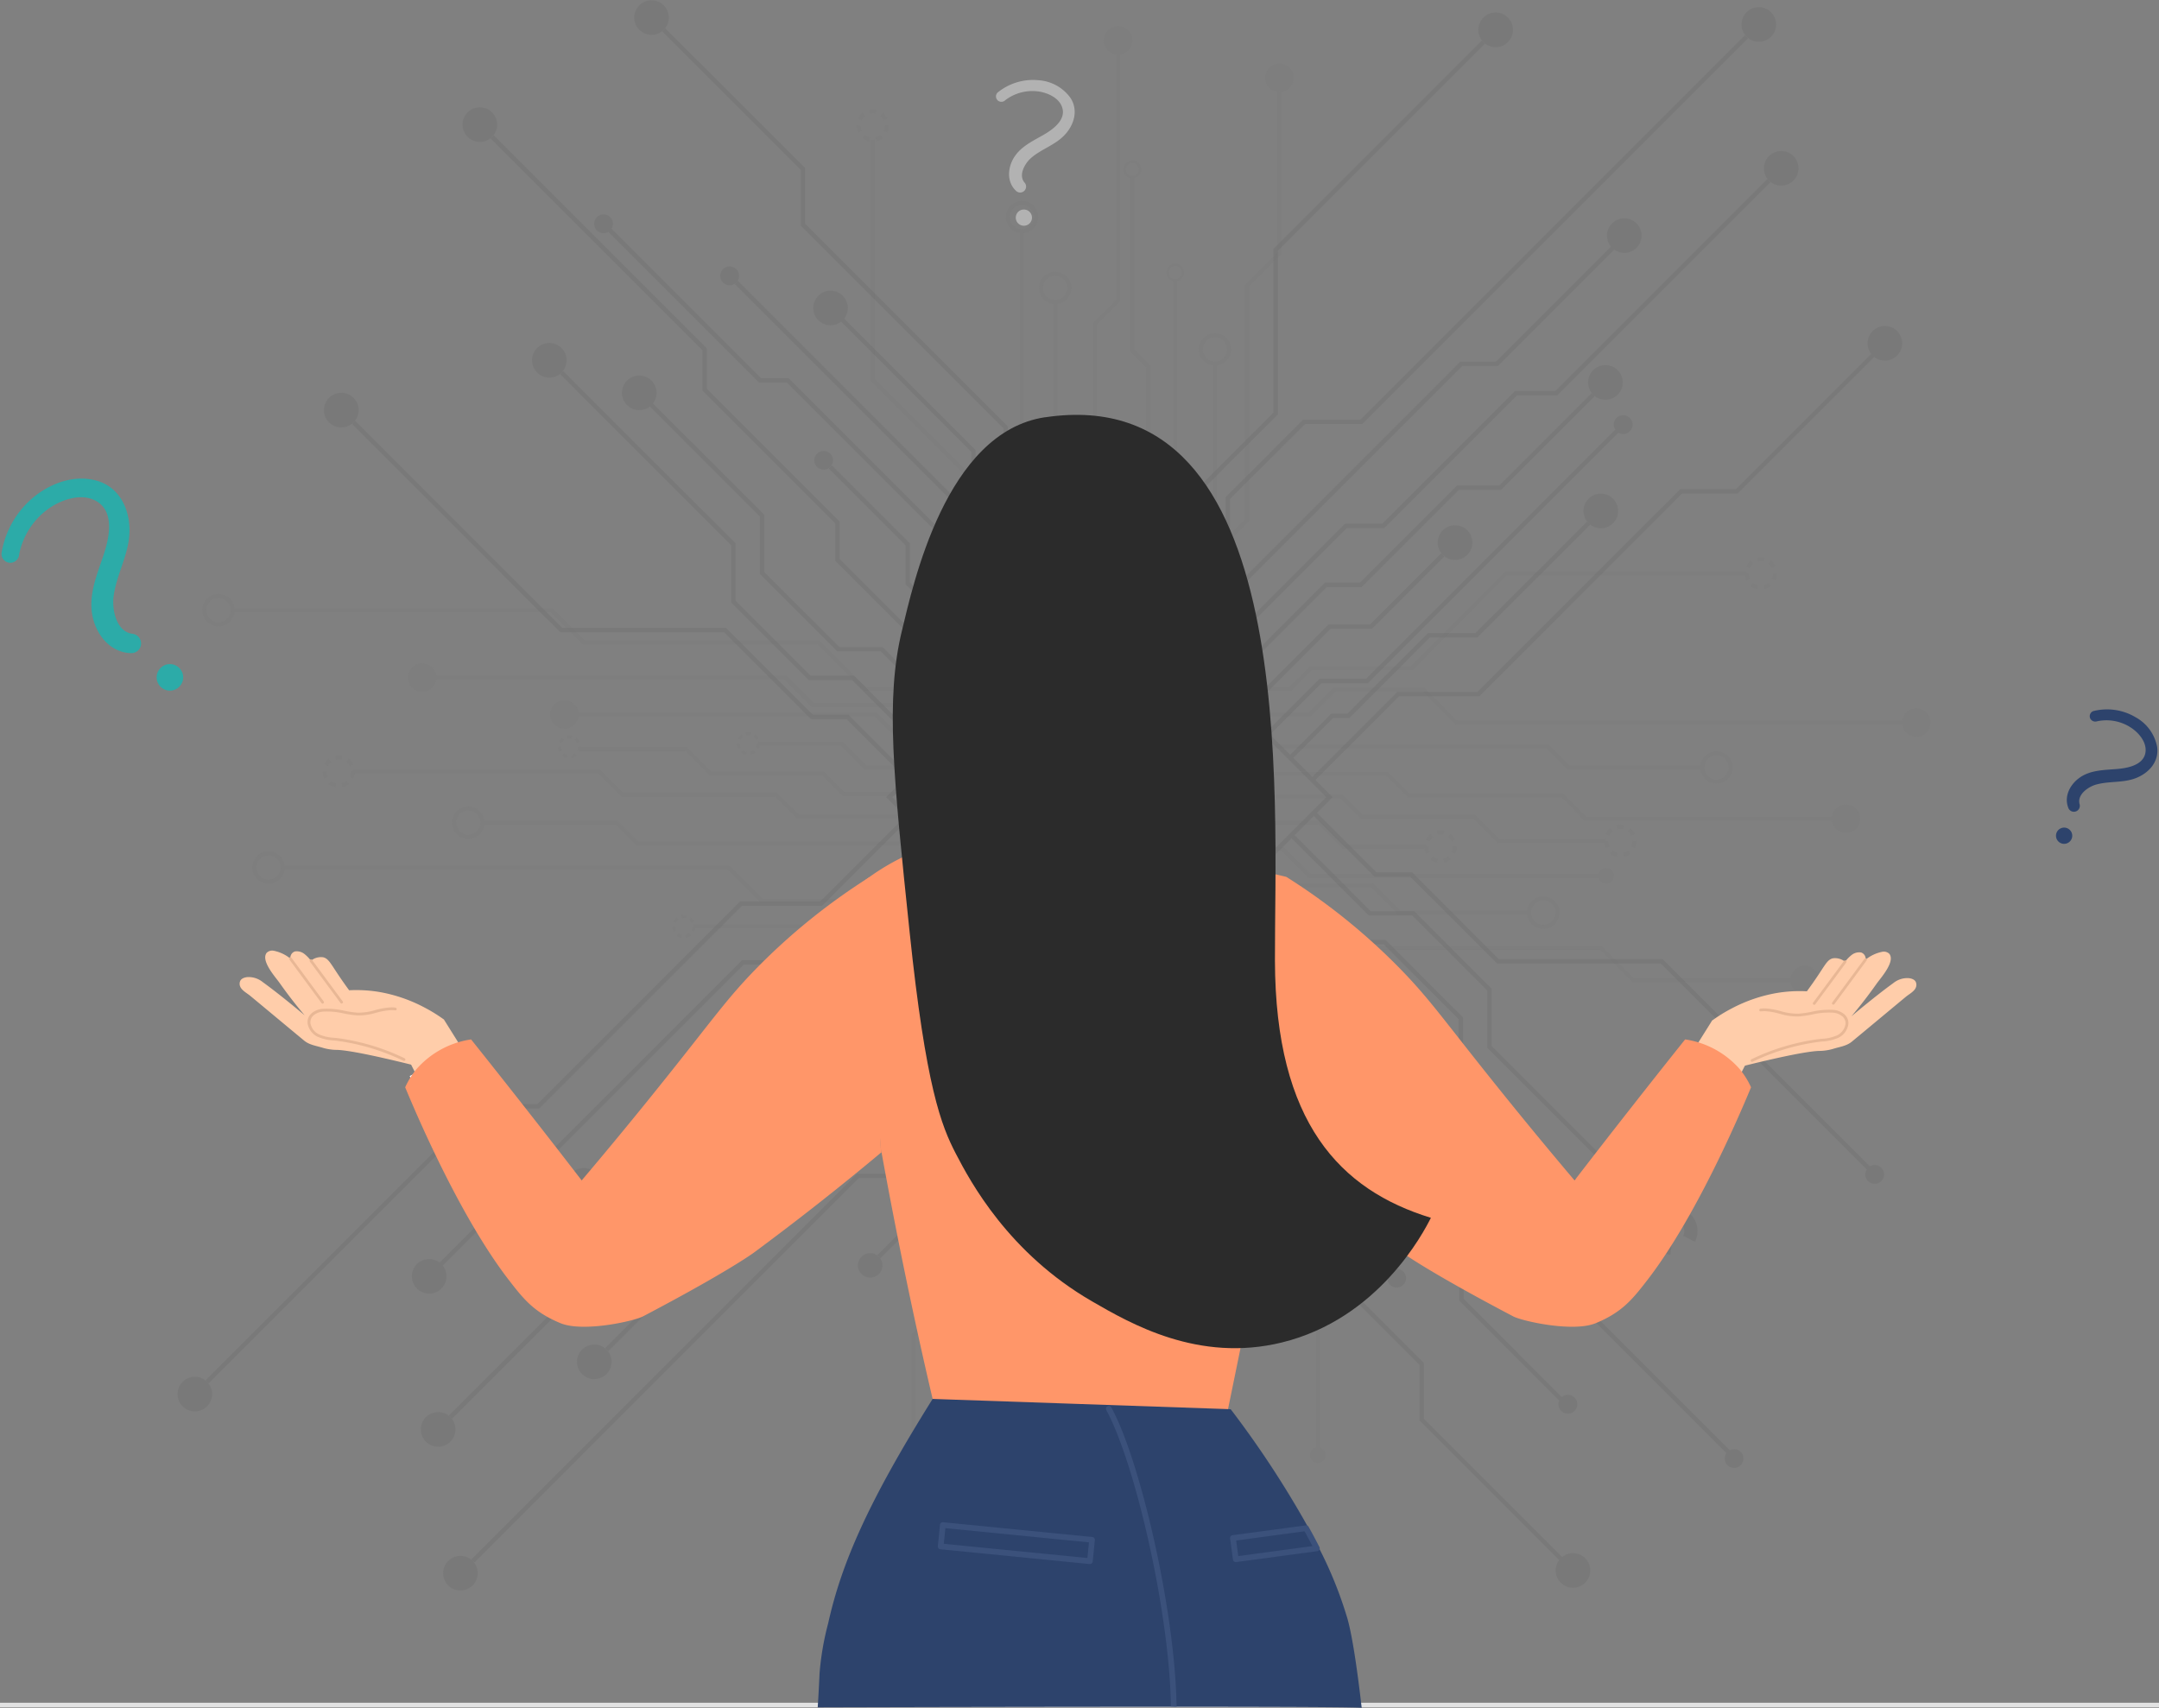 <svg xmlns="http://www.w3.org/2000/svg" width="491.601" height="388.908" viewBox="0 0 491.601 388.908"><rect x="0" y="0" width="491.601" height="388.908" fill="#808080" stroke="none"/><g id="why-should-you-choose-fiber-internet" transform="translate(-69.711 -87.945)"><path id="Line_89" fill="none" stroke="#e2e2e2" stroke-width="1" d="M0 0h491.601" data-name="Line 89" transform="translate(69.711 476.201)"/><g id="Group_3557" data-name="Group 3557" transform="translate(108.652 87.945)"><g id="Group_3555" data-name="Group 3555" opacity=".26"><path id="Rectangle_754" fill="none" stroke="#666" stroke-miterlimit="10" stroke-width="1" d="M0 0h70.881v70.881H0z" data-name="Rectangle 754" transform="rotate(-45 300.882 -106.631)"/><path id="Path_6424" fill="none" stroke="#666" stroke-miterlimit="10" stroke-width="1" d="m264.755 250.929-13.869-13.869h-8.113L223 217.283h-37.286l-47.3-47.293" data-name="Path 6424" transform="translate(-96.845 -73.804)"/><path id="Path_6425" fill="none" stroke="#666" stroke-miterlimit="10" stroke-width="1" d="m262.868 247.533-17.679-17.679h-9.883l-17.375-17.374v-13.06l-39.121-39.11" data-name="Path 6425" transform="translate(-89.882 -75.472)"/><path id="Path_6426" fill="none" stroke="#666" stroke-miterlimit="10" stroke-width="1" d="m266.425 239.95-17.679-17.679h-9.883L221.488 204.9v-13.06l-25.428-25.42" data-name="Path 6426" transform="translate(-86.909 -74.419)"/><path id="Path_6427" fill="none" stroke="#666" stroke-miterlimit="10" stroke-width="1" d="m276.858 243.759-32.9-32.9v-8.5l-30.235-30.235v-9.191L165.32 114.53" data-name="Path 6427" transform="translate(-92.207 -83.363)"/><path id="Path_6428" fill="none" stroke="#666" stroke-miterlimit="10" stroke-width="1" d="m325.04 245.97 13.869 13.869h8.113l19.789 19.778h37.269l47.3 47.3" data-name="Path 6428" transform="translate(-64.679 -60.708)"/><path id="Path_6429" fill="none" stroke="#666" stroke-miterlimit="10" stroke-width="1" d="m320.71 250.3 17.679 17.667h9.895l17.363 17.374V298.4l39.121 39.121" data-name="Path 6429" transform="translate(-65.425 -59.962)"/><path id="Path_6430" fill="none" stroke="#666" stroke-miterlimit="10" stroke-width="1" d="m315.14 255.87 17.679 17.667h9.895l17.363 17.374v13.06L385.5 329.4" data-name="Path 6430" transform="translate(-66.385 -59.002)"/><path id="Path_6431" fill="none" stroke="#666" stroke-miterlimit="10" stroke-width="1" d="m310.76 260.25 32.9 32.885v8.5l30.235 30.247v9.18l48.405 48.405" data-name="Path 6431" transform="translate(-67.14 -58.247)"/><path id="Path_6432" fill="none" stroke="#666" stroke-miterlimit="10" stroke-width="1" d="m270.86 227.375-22.24-22.24v-8.875L231 178.64" data-name="Path 6432" transform="translate(-80.887 -72.313)"/><path id="Path_6433" fill="none" stroke="#666" stroke-miterlimit="10" stroke-width="1" d="m282.711 230.9-18.945-18.95v-10.023L228.7 166.873h-6.307L188.02 132.5" data-name="Path 6433" transform="translate(-88.295 -80.265)"/><path id="Path_6434" fill="none" stroke="#666" stroke-miterlimit="10" stroke-width="1" d="m296.212 222.23-19.7-19.707v-18.254l-46.152-46.155v-12.685l-31.7-31.689" data-name="Path 6434" transform="translate(-86.461 -86.946)"/><path id="Path_6435" fill="none" stroke="#666" stroke-miterlimit="10" stroke-width="1" d="m283.537 224.183-12.427-12.427V201.17l-58.36-58.36" data-name="Path 6435" transform="translate(-84.032 -78.488)"/><path id="Path_6436" fill="none" stroke="#666" stroke-miterlimit="10" stroke-width="1" d="m285.111 217.47-6.2-6.2v-3.963L263.2 191.6v-11.68l-29.86-29.86" data-name="Path 6436" transform="translate(-80.484 -77.239)"/><path id="Path_6437" fill="none" stroke="#666" stroke-miterlimit="10" stroke-width="1" d="m288.8 222.465 13.869-13.881v-8.113l19.789-19.778v-37.28l47.293-47.293" data-name="Path 6437" transform="translate(-70.925 -86.536)"/><path id="Path_6438" fill="none" stroke="#666" stroke-miterlimit="10" stroke-width="1" d="m293.13 227.708 17.679-17.667v-9.895l17.363-17.374h13.06l87.692-87.692" data-name="Path 6438" transform="translate(-70.179 -86.715)"/><path id="Path_6439" fill="none" stroke="#666" stroke-miterlimit="10" stroke-width="1" d="m303.08 234.558 32.885-32.885h8.5l30.247-30.247h9.188l48.407-48.407" data-name="Path 6439" transform="translate(-68.464 -81.899)"/><path id="Path_6440" fill="none" stroke="#666" stroke-miterlimit="10" stroke-width="1" d="m324.49 253.923 19.71-19.707h18.265l46.144-46.156h12.685l31.7-31.7" data-name="Path 6440" transform="translate(-64.774 -76.153)"/><path id="Path_6441" fill="none" stroke="#666" stroke-miterlimit="10" stroke-width="1" d="m315.61 241.237 12.427-12.427h10.586l58.36-58.36" data-name="Path 6441" transform="translate(-66.304 -73.725)"/><path id="Path_6442" fill="none" stroke="#666" stroke-miterlimit="10" stroke-width="1" d="M298.67 226.835 363 162.508h8.113l26.378-26.378" data-name="Path 6442" transform="translate(-69.224 -79.64)"/><path id="Path_6443" fill="none" stroke="#666" stroke-miterlimit="10" stroke-width="1" d="m306.98 231.67 23.752-23.752h7.968l22.134-22.134h9.6l21.178-21.184" data-name="Path 6443" transform="translate(-67.791 -74.733)"/><path id="Path_6444" fill="none" stroke="#666" stroke-miterlimit="10" stroke-width="1" d="m311.27 231.641 19.59-19.59h9.44l16.331-16.331" data-name="Path 6444" transform="translate(-67.052 -69.369)"/><path id="Path_6445" fill="none" stroke="#666" stroke-miterlimit="10" stroke-width="1" d="m320.13 243.24 9.777-9.777h3.693l18.359-18.363h10.8l25.541-25.53" data-name="Path 6445" transform="translate(-65.525 -70.429)"/><path id="Path_6446" fill="none" stroke="#666" stroke-miterlimit="10" stroke-width="1" d="M297.364 278.03 279.7 295.7v9.895l-17.374 17.374h-13.06l-87.696 87.689" data-name="Path 6446" transform="translate(-92.854 -55.183)"/><path id="Path_6447" fill="none" stroke="#666" stroke-miterlimit="10" stroke-width="1" d="m286.449 268.08-32.885 32.885h-8.5l-30.247 30.247h-9.191l-48.406 48.406" data-name="Path 6447" transform="translate(-93.603 -56.898)"/><path id="Path_6448" fill="none" stroke="#666" stroke-miterlimit="10" stroke-width="1" d="m269.492 246.66-19.707 19.707h-18.254l-46.156 46.156h-12.684l-62.721 62.721" data-name="Path 6448" transform="translate(-101.747 -60.589)"/><path id="Path_6449" fill="none" stroke="#666" stroke-miterlimit="10" stroke-width="1" d="m266.883 255.41-12.427 12.427H243.87L185.51 326.2" data-name="Path 6449" transform="translate(-88.727 -59.081)"/><path id="Path_6450" fill="none" stroke="#666" stroke-miterlimit="10" stroke-width="1" d="m286.388 272.74-64.327 64.327h-8.113l-26.378 26.378" data-name="Path 6450" transform="translate(-88.372 -56.094)"/><path id="Path_6451" fill="none" stroke="#666" stroke-miterlimit="10" stroke-width="1" d="m276 264.43-23.76 23.752h-7.972l-22.134 22.134h-9.6l-21.174 21.173" data-name="Path 6451" transform="translate(-87.719 -57.527)"/><path id="Path_6452" fill="none" stroke="#666" stroke-miterlimit="10" stroke-width="1" d="m265.928 259.88-19.59 19.59H236.9l-16.33 16.33" data-name="Path 6452" transform="translate(-82.685 -58.311)"/><path id="Path_6453" fill="none" stroke="#666" stroke-miterlimit="10" stroke-width="1" d="m267.174 250.89-9.777 9.777H253.7l-18.347 18.359h-10.806l-71.467 71.467" data-name="Path 6453" transform="translate(-94.317 -59.86)"/><path id="Path_6454" fill="none" stroke="#666" stroke-miterlimit="10" stroke-width="1" d="m289.71 281.15 19.7 19.7v18.265l46.156 46.156v12.669l31.7 31.7" data-name="Path 6454" transform="translate(-70.768 -54.645)"/><path id="Path_6455" fill="none" stroke="#666" stroke-miterlimit="10" stroke-width="1" d="m293.94 276.78 9.777 9.777v3.693l18.347 18.359v10.809l25.546 25.534" data-name="Path 6455" transform="translate(-70.039 -55.398)"/><path id="Path_6456" fill="none" stroke="#666" stroke-miterlimit="10" stroke-width="1" d="m299.03 271.98 44.632 44.632h9.731l9.59 9.59v25.991L387 376.226" data-name="Path 6456" transform="translate(-69.162 -56.225)"/><path id="Line_88" fill="none" stroke="#666" stroke-miterlimit="10" stroke-width="1" d="m0 0 33.142 33.142" data-name="Line 88" transform="translate(236.035 209.236)"/><path id="Path_6457" fill="none" stroke="#666" stroke-miterlimit="10" stroke-width="1" d="M288.883 282.1 271.5 299.5v10.094l-31.07 31.077" data-name="Path 6457" transform="translate(-79.262 -54.481)"/><circle id="Ellipse_398" cx="3.939" cy="3.939" r="3.939" fill="#666" data-name="Ellipse 398" transform="rotate(-31.65 557.756 158.092)"/><circle id="Ellipse_399" cx="3.939" cy="3.939" r="3.939" fill="#666" data-name="Ellipse 399" transform="rotate(-33.96 484.498 -10.525)"/><circle id="Ellipse_400" cx="3.939" cy="3.939" r="3.939" fill="#666" data-name="Ellipse 400" transform="rotate(-67.5 55.417 -33.513)"/><circle id="Ellipse_401" cx="3.939" cy="3.939" r="3.939" fill="#666" data-name="Ellipse 401" transform="translate(105.47 .065)"/><circle id="Ellipse_402" cx="3.939" cy="3.939" r="3.939" fill="#666" data-name="Ellipse 402" transform="translate(362.696 34.391)"/><circle id="Ellipse_403" cx="3.939" cy="3.939" r="3.939" fill="#666" data-name="Ellipse 403" transform="rotate(-45 286.71 -425.255)"/><circle id="Ellipse_404" cx="3.939" cy="3.939" r="3.939" fill="#666" data-name="Ellipse 404" transform="rotate(-45 184.708 -426.905)"/><circle id="Ellipse_405" cx="3.939" cy="3.939" r="3.939" fill="#666" data-name="Ellipse 405" transform="rotate(-89.66 175.567 119.713)"/><circle id="Ellipse_406" cx="3.939" cy="3.939" r="3.939" fill="#666" data-name="Ellipse 406" transform="translate(82.199 78.108)"/><circle id="Ellipse_407" cx="3.939" cy="3.939" r="3.939" fill="#666" data-name="Ellipse 407" transform="translate(61.961 354.317)"/><circle id="Ellipse_408" cx="3.939" cy="3.939" r="3.939" fill="#666" data-name="Ellipse 408" transform="translate(102.68 85.518)"/><path id="Path_6458" fill="#666" d="M188.786 130.212a2.139 2.139 0 1 1-3.025 0 2.144 2.144 0 0 1 3.025 0Z" data-name="Path 6458" transform="translate(-88.792 -80.767)"/><path id="Path_6459" fill="#666" d="M213.286 140.332a2.139 2.139 0 1 1-3.025 0 2.144 2.144 0 0 1 3.025 0Z" data-name="Path 6459" transform="translate(-84.569 -79.023)"/><circle id="Ellipse_409" cx="2.134" cy="2.134" r="2.134" fill="#666" data-name="Ellipse 409" transform="translate(146.467 102.681)"/><path id="Path_6460" fill="#666" d="M342.826 335.022a2.139 2.139 0 1 1-3.025 0 2.144 2.144 0 0 1 3.025 0Z" data-name="Path 6460" transform="translate(-62.242 -45.468)"/><path id="Path_6461" fill="#666" d="M335.456 294.562a2.139 2.139 0 1 1-3.025 0 2.144 2.144 0 0 1 3.025 0Z" data-name="Path 6461" transform="translate(-63.512 -52.441)"/><circle id="Ellipse_410" cx="2.134" cy="2.134" r="2.134" fill="#666" data-name="Ellipse 410" transform="translate(353.774 330.012)"/><path id="Path_6462" fill="#666" d="M435.676 314.872a2.139 2.139 0 1 1-3.025 0 2.144 2.144 0 0 1 3.025 0Z" data-name="Path 6462" transform="translate(-46.239 -48.94)"/><path id="Path_6463" fill="#666" d="M386.826 169.232a2.139 2.139 0 1 1-3.025 0 2.144 2.144 0 0 1 3.025 0Z" data-name="Path 6463" transform="translate(-54.659 -74.042)"/><path id="Path_6464" fill="#666" d="M376.086 359.512a2.139 2.139 0 1 1-3.025 0 2.144 2.144 0 0 1 3.025 0Z" data-name="Path 6464" transform="translate(-56.51 -41.247)"/><path id="Path_6465" fill="#666" d="M158.213 363.389a3.946 3.946 0 1 1-5.58 0 3.955 3.955 0 0 1 5.58 0Z" data-name="Path 6465" transform="translate(-94.596 -40.669)"/><path id="Path_6466" fill="#666" d="M191.772 321.22a2.785 2.785 0 1 1-3.939 0 2.781 2.781 0 0 1 3.939 0Z" data-name="Path 6466" transform="translate(-88.471 -47.88)"/><path id="Path_6467" fill="#666" d="M221.272 290.64a2.785 2.785 0 1 1-3.939 0 2.781 2.781 0 0 1 3.939 0Z" data-name="Path 6467" transform="translate(-83.386 -53.15)"/><path id="Path_6468" fill="#666" d="M241.132 332.18a2.785 2.785 0 1 1-3.939 0 2.781 2.781 0 0 1 3.939 0Z" data-name="Path 6468" transform="translate(-79.963 -45.991)"/><path id="Path_6469" fill="#666" d="M139.4 165.4a3.946 3.946 0 1 1-5.58 0 3.955 3.955 0 0 1 5.58 0Z" data-name="Path 6469" transform="translate(-97.838 -74.794)"/><path id="Path_6470" fill="#666" d="M363.6 91.529a3.946 3.946 0 1 1-5.58 0 3.955 3.955 0 0 1 5.58 0Z" data-name="Path 6470" transform="translate(-59.196 -87.525)"/><path id="Path_6471" fill="#666" d="M384.923 160.019a3.946 3.946 0 1 1-5.58 0 3.955 3.955 0 0 1 5.58 0Z" data-name="Path 6471" transform="translate(-55.522 -75.721)"/><path id="Path_6472" fill="#666" d="M355.713 191.129a3.946 3.946 0 1 1-5.58 0 3.955 3.955 0 0 1 5.58 0Z" data-name="Path 6472" transform="translate(-60.556 -70.359)"/><path id="Path_6473" fill="none" stroke="#666" stroke-dasharray="0 0 4.92 4.92" stroke-miterlimit="10" stroke-width="3" d="M398.163 324.869a3.946 3.946 0 1 1-5.58 0 3.955 3.955 0 0 1 5.58 0Z" data-name="Path 6473" transform="translate(-53.24 -47.308)"/><path id="Path_6474" fill="none" stroke="#666" stroke-dasharray="0 0 4.92 4.92" stroke-miterlimit="10" stroke-width="3" d="M381.083 318.869a3.946 3.946 0 1 1-5.58 0 3.955 3.955 0 0 1 5.58 0Z" data-name="Path 6474" transform="translate(-56.184 -48.342)"/><circle id="Ellipse_411" cx="3.939" cy="3.939" r="3.939" fill="#666" data-name="Ellipse 411" transform="rotate(-28.92 643.825 -22.205)"/><circle id="Ellipse_412" cx="3.939" cy="3.939" r="3.939" fill="#666" data-name="Ellipse 412" transform="rotate(-31.79 782.619 -372.807)"/><circle id="Ellipse_413" cx="3.939" cy="3.939" r="3.939" fill="#666" data-name="Ellipse 413" transform="rotate(-45 300.447 -328.086)"/><circle id="Ellipse_414" cx="3.939" cy="3.939" r="3.939" fill="#666" data-name="Ellipse 414" transform="rotate(-31.72 254.919 -546.636)"/><circle id="Ellipse_415" cx="3.939" cy="3.939" r="3.939" fill="#666" data-name="Ellipse 415" transform="translate(146.233 66.197)"/></g><g id="Group_3556" fill="#666" data-name="Group 3556" opacity=".08" transform="translate(7.144 5.985)"><path id="Path_6475" d="M315.839 275.929h-58.9v-58.9h58.9Zm-58.008-.891h57.129v-57.129h-57.129Z" data-name="Path 6475" transform="translate(-83.561 -71.682)"/><path id="Path_6476" d="M266.022 235.047h-.879v-15.874l-4.7-4.7v-22.9L238.87 170v-54.92h.879v54.561l21.571 21.571v22.9l4.7 4.7Z" data-name="Path 6476" transform="translate(-86.675 -89.253)"/><path id="Path_6477" d="M268.012 231.983h-.891V211.7l-5.721-5.72v-20.47l7.562-7.562V132.86h.879v45.452l-7.562 7.562v19.742l5.733 5.721Z" data-name="Path 6477" transform="translate(-82.792 -86.189)"/><path id="Path_6478" d="M274.45 229.652h-.879v-20.281l-5.721-5.721v-20.47l7.55-7.562V146.38h.891v29.6l-7.562 7.562v19.742l5.721 5.721Z" data-name="Path 6478" transform="translate(-81.68 -83.858)"/><path id="Path_6479" d="M278.679 237.894h-.879V199.64l4.924-4.924v-34.994l5.311-5.322V98.56h.891v56.2l-5.323 5.322v35.006L278.679 200Z" data-name="Path 6479" transform="translate(-79.965 -92.1)"/><path id="Path_6480" d="M330.052 387.027h-.879v-54.561l-21.583-21.571V288l-4.689-4.7v-16.24h.879v15.874l4.7 4.7v22.9l21.572 21.566Z" data-name="Path 6480" transform="translate(-75.639 -63.059)"/><path id="Path_6481" d="M297.209 366.183h-.879V320.73l7.55-7.562v-19.742l-5.721-5.721V267.06h.879v20.282l5.733 5.721v20.469l-7.562 7.562Z" data-name="Path 6481" transform="translate(-76.771 -63.059)"/><path id="Path_6482" d="M290.759 350.332h-.879v-29.6l7.562-7.562v-19.744l-5.733-5.721V267.06h.891v20.282l5.721 5.721v20.469l-7.562 7.562Z" data-name="Path 6482" transform="translate(-77.883 -63.059)"/><path id="Path_6483" d="M278.519 406.394h-.879v-56.2l5.322-5.323v-35.008l4.912-4.912V267.06h.891v38.254l-4.924 4.924v34.995l-5.322 5.323Z" data-name="Path 6483" transform="translate(-79.993 -63.059)"/><path id="Path_6484" d="M283.939 224.949h-.879v-25.921l5.135-5.147V173.67h.879v20.587l-5.135 5.135Z" data-name="Path 6484" transform="translate(-79.059 -79.155)"/><path id="Path_6485" d="M288.319 233.839h-.879v-22.111l5.791-5.791v-40.224l-3.646-3.646V122.09h.879v39.61l3.658 3.646V206.3l-5.8 5.791Z" data-name="Path 6485" transform="translate(-78.304 -88.045)"/><path id="Path_6486" d="M303.469 236.643h-.879v-22.99l10.563-10.563v-53.424l7.339-7.339V105.82h.879v36.871l-7.339 7.339v53.424l-10.563 10.563Z" data-name="Path 6486" transform="translate(-75.693 -90.849)"/><path id="Path_6487" d="M293.271 230.436h-.891v-14.573l6.131-6.12V142.38h.879v67.727l-6.12 6.12Z" data-name="Path 6487" transform="translate(-77.452 -84.548)"/><path id="Path_6488" d="M298.489 227.461h-.879V220.1l2.3-2.3v-18.182l6.753-6.753V158.48h.891v34.749l-6.764 6.753v18.183l-2.3 2.3Z" data-name="Path 6488" transform="translate(-76.551 -81.773)"/><path id="Path_6489" d="M426.627 199.829h-54.561L350.483 221.4h-22.9l-4.689 4.7H306.66v-.879h15.874l4.689-4.7h22.9l21.567-21.571h54.937Z" data-name="Path 6489" transform="translate(-74.991 -74.798)"/><path id="Path_6490" d="M462.009 229.921h-101.69l-7.55-7.55h-19.743l-5.733 5.721H306.66v-.879l20.27-.012 5.733-5.721h20.469l7.55 7.562h101.327Z" data-name="Path 6490" transform="translate(-74.991 -70.915)"/><path id="Path_6491" d="M445.994 249.006H389.78l-5.311-5.322h-35.006l-4.912-4.912H306.66v-.891h38.254l4.912 4.924h35.007l5.311 5.311h55.851Z" data-name="Path 6491" transform="translate(-74.991 -68.088)"/><path id="Path_6492" d="M437.483 281.463h-36.871l-7.339-7.339h-53.424l-10.563-10.575H306.66v-.879h22.99l10.563 10.563h53.424l7.339 7.339h36.507Z" data-name="Path 6492" transform="translate(-74.991 -63.815)"/><path id="Path_6493" d="M394.636 259.481h-67.727l-6.132-6.131h-14.2v-.879h14.561l6.131 6.12h67.363Z" data-name="Path 6493" transform="translate(-75.005 -65.573)"/><path id="Path_6494" d="M416.485 238.21H385.77l-4.689-4.7H306.8v-.879h74.644l4.7 4.7h30.341Z" data-name="Path 6494" transform="translate(-74.967 -68.993)"/><path id="Path_6495" d="M394.6 253.305h-24.69l-5.557-5.557h-25.63l-4.607-4.619H306.8v-.879h27.679l4.619 4.607h25.616l5.557 5.569 24.326-.012Z" data-name="Path 6495" transform="translate(-74.967 -67.335)"/><path id="Path_6496" d="M353.695 253.712h-19.086l-5.463-5.463H306.66v-.879h22.849l5.463 5.463h18.723Z" data-name="Path 6496" transform="translate(-74.991 -66.452)"/><path id="Path_6497" d="M377.1 266.963h-29.746l-6.26-6.249h-21.243l-2.134-2.134H306.58v-.891h11.5l2.134 2.145h21.255l6.249 6.249H377.1Z" data-name="Path 6497" transform="translate(-75.005 -64.674)"/><path id="Path_6498" d="M279.989 258.82h-20.27L254 264.541h-20.483l-7.55-7.55H124.64v-.891h101.69l7.562 7.562h19.731l5.733-5.721h20.633Z" data-name="Path 6498" transform="translate(-106.363 -64.948)"/><path id="Path_6499" d="M277.634 248.534H239.38l-4.912-4.912h-35.006l-5.311-5.323H138.3v-.879h56.214l5.311 5.322h35.007l4.924 4.912h37.879Z" data-name="Path 6499" transform="translate(-104.009 -68.167)"/><path id="Path_6500" d="M281.662 224.883h-22.99l-10.563-10.575h-53.424l-7.339-7.339H114.93v-.879h72.78l7.339 7.339h53.424l10.575 10.563h22.615Z" data-name="Path 6500" transform="translate(-108.037 -73.567)"/><path id="Path_6501" d="M270.176 233.351h-14.561l-6.131-6.131H182.12v-.879h67.727l6.131 6.131h14.2Z" data-name="Path 6501" transform="translate(-96.456 -70.077)"/><path id="Path_6502" d="M273.135 252.98h-74.643l-4.689-4.7H163.45v-.88h30.716l4.689 4.689h74.28Z" data-name="Path 6502" transform="translate(-99.674 -66.447)"/><path id="Path_6503" d="M269.918 244.165h-27.68l-4.607-4.619H212l-5.557-5.557H182.12v-.879h24.69l5.557 5.557h25.628l4.607 4.607h27.316Z" data-name="Path 6503" transform="translate(-96.456 -68.91)"/><path id="Path_6504" d="M264.065 238.352h-22.849l-5.463-5.463H217.03v-.879h19.086l5.463 5.463h22.486Z" data-name="Path 6504" transform="translate(-90.439 -69.1)"/><path id="Path_6505" d="M275.412 228.453h-11.5l-2.134-2.134h-21.244l-6.26-6.26H151.74v-.879h82.9l6.26 6.26h21.243l2.134 2.134h11.137Z" data-name="Path 6505" transform="translate(-101.692 -71.311)"/><path id="Path_6506" d="M247.7 397.793h-.879v-36.871l7.339-7.339v-53.424l10.562-10.559v-22.63h.879v22.99l-10.563 10.563v53.424l-7.339 7.339Z" data-name="Path 6506" transform="translate(-85.305 -63.074)"/><path id="Path_6507" d="M260.789 337.407h-.879v-29.742l6.249-6.249v-21.255l2.145-2.134V266.89h.879v11.5l-2.134 2.134v21.255l-6.26 6.249Z" data-name="Path 6507" transform="translate(-83.049 -63.088)"/><path id="Path_6508" d="M265.639 378.3h-.879v-28l15.04-15.032v-10.739l-5.627-5.627V267.06h.891v51.478l5.627 5.627v11.466l-15.053 15.041Z" data-name="Path 6508" transform="translate(-82.213 -63.059)"/><path id="Rectangle_755" d="M0 0h.879v38.359H0z" data-name="Rectangle 755" transform="translate(199.3 203.802)"/><path id="Path_6509" d="M266.427 263.429h-19.953l-5.838 5.85H204.48v-.879h35.78l5.85-5.85h20.317Z" data-name="Path 6509" transform="translate(-92.602 -63.836)"/><path id="Path_6510" d="M115.31 209.6a3.664 3.664 0 1 1 1.079-2.591 3.651 3.651 0 0 1-1.079 2.591Zm-4.56-4.56a2.785 2.785 0 1 0 1.97-.821 2.778 2.778 0 0 0-1.97.821Z" data-name="Path 6510" transform="translate(-109.05 -74.041)"/><path id="Path_6511" d="M183.068 227.194a3.224 3.224 0 1 1-3.224-3.224 3.222 3.222 0 0 1 3.224 3.224Z" data-name="Path 6511" transform="translate(-97.404 -70.485)"/><path id="Path_6512" d="M290.608 96.274a3.224 3.224 0 1 1-3.224-3.224 3.222 3.222 0 0 1 3.224 3.224Z" data-name="Path 6512" transform="translate(-78.869 -93.05)"/><circle id="Ellipse_416" cx="3.224" cy="3.224" r="3.224" data-name="Ellipse 416" transform="translate(242.021 8.511)"/><path id="Path_6513" d="M431.968 247.464a3.224 3.224 0 1 1-3.224-3.224 3.222 3.222 0 0 1 3.224 3.224Z" data-name="Path 6513" transform="translate(-54.505 -66.992)"/><path id="Path_6514" d="M423.958 278.794a3.224 3.224 0 1 1-3.224-3.224 3.222 3.222 0 0 1 3.224 3.224Z" data-name="Path 6514" transform="translate(-55.886 -61.592)"/><path id="Path_6515" d="M445.618 228.784a3.224 3.224 0 1 1-3.224-3.224 3.222 3.222 0 0 1 3.224 3.224Z" data-name="Path 6515" transform="translate(-52.152 -70.211)"/><path id="Path_6516" d="M155.438 220.034a3.224 3.224 0 1 1-3.224-3.224 3.222 3.222 0 0 1 3.224 3.224Z" data-name="Path 6516" transform="translate(-102.166 -71.719)"/><path id="Path_6517" d="M271.36 133.24a3.651 3.651 0 1 1 1.079-2.591 3.636 3.636 0 0 1-1.079 2.591Zm-4.572-4.572a2.785 2.785 0 1 0 4.76 1.97 2.785 2.785 0 0 0-4.76-1.97Z" data-name="Path 6517" transform="translate(-82.154 -87.202)"/><path id="Path_6518" d="M125.02 259.59a3.664 3.664 0 1 1 1.08-2.59 3.631 3.631 0 0 1-1.08 2.59Zm-4.56-4.56a2.785 2.785 0 1 0 1.97-.821 2.773 2.773 0 0 0-1.97.821Z" data-name="Path 6518" transform="translate(-107.376 -65.425)"/><path id="Path_6519" d="M277.8 147.01a3.664 3.664 0 1 1 1.079-2.591 3.636 3.636 0 0 1-1.079 2.591Zm-4.56-4.572a2.785 2.785 0 1 0 4.76 1.97 2.785 2.785 0 0 0-4.76-1.97Z" data-name="Path 6519" transform="translate(-81.044 -84.829)"/><path id="Path_6520" d="M291.36 122.55a1.99 1.99 0 1 1 .586-1.407 1.975 1.975 0 0 1-.586 1.407Zm-2.474-2.462a1.527 1.527 0 0 0-.445 1.067 1.452 1.452 0 0 0 .445 1.067 1.54 1.54 0 0 0 1.067.445 1.512 1.512 0 0 0 0-3.025 1.459 1.459 0 0 0-1.067.446Z" data-name="Path 6520" transform="translate(-78.214 -88.552)"/><path id="Path_6521" d="M299.69 142.58a1.99 1.99 0 1 1 .586-1.407 1.975 1.975 0 0 1-.586 1.407Zm-2.474-2.474a1.527 1.527 0 0 0-.445 1.067 1.471 1.471 0 0 0 .445 1.067 1.54 1.54 0 0 0 1.067.445 1.512 1.512 0 1 0 0-3.025 1.459 1.459 0 0 0-1.067.445Z" data-name="Path 6521" transform="translate(-76.778 -85.099)"/><circle id="Ellipse_417" cx="1.747" cy="1.747" r="1.747" data-name="Ellipse 417" transform="translate(207.835 91.022)"/><path id="Path_6522" d="M262.294 328.787a1.747 1.747 0 1 1-1.747-1.747 1.751 1.751 0 0 1 1.747 1.747Z" data-name="Path 6522" transform="translate(-83.24 -52.721)"/><path id="Path_6523" d="M281.434 301.107a1.747 1.747 0 1 1-1.747-1.747 1.751 1.751 0 0 1 1.747 1.747Z" data-name="Path 6523" transform="translate(-79.941 -57.492)"/><path id="Path_6524" d="M279.944 387a1.747 1.747 0 1 1-1.747-1.747 1.751 1.751 0 0 1 1.747 1.747Z" data-name="Path 6524" transform="translate(-80.198 -42.688)"/><path id="Path_6525" d="M327.684 370.857a1.747 1.747 0 1 1-1.747-1.747 1.751 1.751 0 0 1 1.747 1.747Z" data-name="Path 6525" transform="translate(-71.97 -45.47)"/><path id="Path_6526" d="M383.694 258.307a1.747 1.747 0 1 1-1.747-1.747 1.751 1.751 0 0 1 1.747 1.747Z" data-name="Path 6526" transform="translate(-62.316 -64.868)"/><path id="Path_6527" d="M267.364 362.207a1.747 1.747 0 1 1-1.747-1.747 1.751 1.751 0 0 1 1.747 1.747Z" data-name="Path 6527" transform="translate(-82.366 -46.961)"/><path id="Path_6528" d="M138.372 241.2a3.884 3.884 0 0 1-1.465.715l-.2-.856a2.894 2.894 0 0 0 1.114-.539l.551.692Zm1.02-1.278-.8-.387a2.676 2.676 0 0 0 .27-1.208h.879a3.57 3.57 0 0 1-.363 1.594Zm-4.115 1.981a3.718 3.718 0 0 1-1.477-.68l.539-.692a2.832 2.832 0 0 0 1.125.516l-.188.868Zm4.1-5.17-.8.387a2.663 2.663 0 0 0-.539-.75 4.118 4.118 0 0 0-.234-.211l.551-.692a3.416 3.416 0 0 1 .317.281 3.492 3.492 0 0 1 .7 1Zm-5.8 2.825-.8.375a3.893 3.893 0 0 1-.34-1.594h.879a2.892 2.892 0 0 0 .27 1.219Zm3.118-3.939a2.7 2.7 0 0 0-.61-.07 2.928 2.928 0 0 0-.633.082l-.188-.856a4.5 4.5 0 0 1 .8-.106 3.663 3.663 0 0 1 .821.094l-.2.856Zm-3.118 1.5-.8-.363a3.535 3.535 0 0 1 1.008-1.29l.551.692a2.742 2.742 0 0 0-.75.961Z" data-name="Path 6528" transform="translate(-105.019 -68.641)"/><path id="Path_6529" d="M182.317 235.419a2.7 2.7 0 0 1-1.043.5l-.141-.61a1.974 1.974 0 0 0 .785-.387l.387.492Zm.715-.9-.563-.27a1.952 1.952 0 0 0 .2-.856h.621a2.477 2.477 0 0 1-.258 1.123Zm-2.907 1.4a2.443 2.443 0 0 1-1.043-.481l.387-.492a1.844 1.844 0 0 0 .8.363l-.129.61Zm2.907-3.658-.563.27a2.121 2.121 0 0 0-.375-.539 1.948 1.948 0 0 0-.164-.152l.387-.492a1.8 1.8 0 0 1 .223.2 2.75 2.75 0 0 1 .5.7Zm-4.1 2-.563.258a2.629 2.629 0 0 1-.246-1.125h.621a2.175 2.175 0 0 0 .185.864Zm2.2-2.79a1.82 1.82 0 0 0-.434-.047 1.856 1.856 0 0 0-.445.059l-.141-.61a2.955 2.955 0 0 1 .563-.07 3.1 3.1 0 0 1 .586.059l-.141.61Zm-2.216 1.055-.563-.258a2.489 2.489 0 0 1 .715-.914l.387.492a1.9 1.9 0 0 0-.538.677Z" data-name="Path 6529" transform="translate(-97.145 -69.308)"/><path id="Path_6530" d="M217.089 234.789a2.7 2.7 0 0 1-1.043.5l-.141-.61a2.119 2.119 0 0 0 .785-.375l.387.492Zm.715-.9-.563-.27a1.952 1.952 0 0 0 .2-.856h.621a2.478 2.478 0 0 1-.262 1.123Zm-2.907 1.407a2.443 2.443 0 0 1-1.043-.481l.387-.492a1.844 1.844 0 0 0 .8.363l-.129.61Zm2.907-3.658-.563.27a1.877 1.877 0 0 0-.375-.528 1.947 1.947 0 0 0-.164-.152l.387-.492a1.8 1.8 0 0 1 .223.2 2.672 2.672 0 0 1 .5.7Zm-4.115 1.993-.563.258a2.629 2.629 0 0 1-.246-1.125h.621a2.175 2.175 0 0 0 .188.864Zm2.216-2.79a1.82 1.82 0 0 0-.434-.047 1.855 1.855 0 0 0-.446.059l-.141-.61a2.955 2.955 0 0 1 .563-.07 3.1 3.1 0 0 1 .586.059l-.141.61Zm-2.216 1.067-.563-.258a2.488 2.488 0 0 1 .715-.914l.387.492a1.9 1.9 0 0 0-.539.677Z" data-name="Path 6530" transform="translate(-91.154 -69.417)"/><path id="Path_6531" d="M204.537 270.319a2.7 2.7 0 0 1-1.043.5l-.141-.61a2.12 2.12 0 0 0 .785-.375l.387.492Zm.715-.9-.563-.27a1.952 1.952 0 0 0 .2-.856h.621a2.477 2.477 0 0 1-.258 1.125Zm-2.907 1.407a2.443 2.443 0 0 1-1.043-.481l.387-.492a1.844 1.844 0 0 0 .8.363l-.129.61Zm2.907-3.658-.563.27a1.878 1.878 0 0 0-.375-.528 1.953 1.953 0 0 0-.164-.152l.387-.492a1.8 1.8 0 0 1 .223.2 2.672 2.672 0 0 1 .5.7Zm-4.1 1.993-.563.258a2.629 2.629 0 0 1-.246-1.125h.621a2.175 2.175 0 0 0 .185.864Zm2.2-2.79a1.823 1.823 0 0 0-.434-.047 1.855 1.855 0 0 0-.445.059l-.141-.61a2.957 2.957 0 0 1 .563-.07 3.1 3.1 0 0 1 .586.059l-.141.61Zm-2.216 1.067-.563-.258a2.489 2.489 0 0 1 .715-.914l.387.492a1.9 1.9 0 0 0-.538.677Z" data-name="Path 6531" transform="translate(-93.316 -63.293)"/><path id="Path_6532" d="M242.072 115.73a3.884 3.884 0 0 1-1.465.715l-.2-.856a2.9 2.9 0 0 0 1.114-.539l.551.692Zm1.008-1.266-.8-.387a2.676 2.676 0 0 0 .27-1.208l.879-.023v.047a3.544 3.544 0 0 1-.363 1.571Zm-4.115 1.97a3.718 3.718 0 0 1-1.477-.68l.539-.692a2.832 2.832 0 0 0 1.125.516l-.188.868Zm4.115-5.17-.8.387a2.663 2.663 0 0 0-.539-.75 2.006 2.006 0 0 0-.234-.211l.551-.692a3.413 3.413 0 0 1 .317.281 3.493 3.493 0 0 1 .7 1Zm-5.8 2.825-.8.375a3.894 3.894 0 0 1-.34-1.594h.879a2.892 2.892 0 0 0 .27 1.219Zm3.118-3.939a2.7 2.7 0 0 0-.61-.07 2.929 2.929 0 0 0-.633.082l-.188-.856a4.5 4.5 0 0 1 .8-.106 3.663 3.663 0 0 1 .821.094l-.2.856Zm-3.13 1.5-.8-.363a3.535 3.535 0 0 1 1.008-1.29l.551.692a2.743 2.743 0 0 0-.75.961Z" data-name="Path 6532" transform="translate(-87.145 -90.266)"/><path id="Path_6533" d="M414.562 202.73a3.883 3.883 0 0 1-1.465.715l-.2-.856a2.9 2.9 0 0 0 1.114-.539l.551.692Zm1.02-1.278-.8-.387a2.676 2.676 0 0 0 .27-1.208h.879a3.57 3.57 0 0 1-.363 1.594Zm-4.115 1.981a3.718 3.718 0 0 1-1.477-.68l.539-.692a2.832 2.832 0 0 0 1.125.516l-.188.868Zm4.115-5.17-.8.387a2.662 2.662 0 0 0-.539-.75 2.006 2.006 0 0 0-.234-.211l.551-.692a3.41 3.41 0 0 1 .317.281 3.491 3.491 0 0 1 .7 1Zm-5.815 2.825-.8.375a3.853 3.853 0 0 1-.34-1.594h.879a2.892 2.892 0 0 0 .27 1.219Zm3.118-3.939a2.7 2.7 0 0 0-.61-.07 2.93 2.93 0 0 0-.633.082l-.188-.856a4.485 4.485 0 0 1 .809-.105 3.664 3.664 0 0 1 .821.094l-.2.856Zm-3.118 1.5-.8-.363a3.416 3.416 0 0 1 1.008-1.29l.551.692a2.614 2.614 0 0 0-.75.961Z" data-name="Path 6533" transform="translate(-57.416 -75.272)"/><path id="Path_6534" d="M387.272 254.712a3.884 3.884 0 0 1-1.465.715l-.2-.856a2.894 2.894 0 0 0 1.114-.539l.551.692Zm1.02-1.278-.8-.387a2.676 2.676 0 0 0 .27-1.208h.879a3.57 3.57 0 0 1-.363 1.594Zm-4.127 1.981a3.718 3.718 0 0 1-1.477-.68l.539-.692a2.832 2.832 0 0 0 1.125.516l-.188.868Zm4.115-5.17-.8.387a2.662 2.662 0 0 0-.539-.75 2.012 2.012 0 0 0-.234-.211l.551-.692a3.422 3.422 0 0 1 .317.281 3.493 3.493 0 0 1 .7 1Zm-5.8 2.825-.8.375a3.853 3.853 0 0 1-.34-1.594h.879a2.892 2.892 0 0 0 .27 1.219Zm3.118-3.951a2.7 2.7 0 0 0-.61-.07 2.929 2.929 0 0 0-.633.082l-.188-.856a4.5 4.5 0 0 1 .8-.106 3.664 3.664 0 0 1 .821.094l-.2.856Zm-3.118 1.5-.8-.363a3.416 3.416 0 0 1 1.008-1.29l.551.692a2.615 2.615 0 0 0-.75.961Z" data-name="Path 6534" transform="translate(-62.12 -66.314)"/><path id="Path_6535" d="M352.362 255.812a3.883 3.883 0 0 1-1.465.715l-.2-.856a2.894 2.894 0 0 0 1.114-.539l.551.692Zm1.008-1.278-.8-.387a2.676 2.676 0 0 0 .27-1.207h.879v.023a3.544 3.544 0 0 1-.363 1.571Zm-4.115 1.981a3.718 3.718 0 0 1-1.477-.68l.539-.692a2.833 2.833 0 0 0 1.125.516l-.188.868Zm4.115-5.17-.8.387a2.662 2.662 0 0 0-.539-.75 2 2 0 0 0-.234-.211l.551-.692a3.409 3.409 0 0 1 .316.281 3.492 3.492 0 0 1 .7 1Zm-5.8 2.825-.8.375a3.853 3.853 0 0 1-.34-1.594h.879a2.892 2.892 0 0 0 .27 1.219Zm3.118-3.951a2.7 2.7 0 0 0-.61-.07 2.929 2.929 0 0 0-.633.082l-.188-.856a4.488 4.488 0 0 1 .809-.106 3.664 3.664 0 0 1 .821.094l-.2.856Zm-3.13 1.5-.8-.363a3.416 3.416 0 0 1 1.008-1.29l.551.692a2.614 2.614 0 0 0-.75.961Z" data-name="Path 6535" transform="translate(-68.137 -66.125)"/><path id="Path_6536" d="M299.522 357.77a3.883 3.883 0 0 1-1.465.715l-.2-.856a2.816 2.816 0 0 0 1.114-.539l.551.692Zm1.02-1.278-.8-.387a2.676 2.676 0 0 0 .27-1.208h.879a3.657 3.657 0 0 1-.363 1.594Zm.363-1.583h-.422l.422-.023Zm-4.478 3.564a3.718 3.718 0 0 1-1.477-.68l.539-.692a2.833 2.833 0 0 0 1.125.516l-.188.868Zm4.115-5.17-.8.387a2.664 2.664 0 0 0-.539-.75 3.828 3.828 0 0 0-.235-.211l.551-.692a3.418 3.418 0 0 1 .317.281 3.492 3.492 0 0 1 .7 1Zm-5.815 2.825-.8.375a3.893 3.893 0 0 1-.34-1.594h.879a2.893 2.893 0 0 0 .27 1.219Zm3.13-3.939a2.7 2.7 0 0 0-.61-.07 2.93 2.93 0 0 0-.633.082l-.188-.856a4.488 4.488 0 0 1 .809-.105 3.664 3.664 0 0 1 .821.094Zm-3.13 1.5-.8-.363a3.416 3.416 0 0 1 1.008-1.29l.551.692a2.615 2.615 0 0 0-.75.961Z" data-name="Path 6536" transform="translate(-77.244 -48.55)"/><path id="Path_6537" d="M293.112 344.42a3.883 3.883 0 0 1-1.465.715l-.2-.856a2.9 2.9 0 0 0 1.114-.539l.551.692Zm1.02-1.278-.8-.387a2.677 2.677 0 0 0 .27-1.208h.879a3.57 3.57 0 0 1-.363 1.594Zm-4.115 1.981a3.718 3.718 0 0 1-1.477-.68l.539-.692a2.833 2.833 0 0 0 1.125.516l-.188.868Zm4.115-5.17-.8.387a2.663 2.663 0 0 0-.539-.75 4.118 4.118 0 0 0-.234-.211l.551-.692a3.418 3.418 0 0 1 .316.281 3.492 3.492 0 0 1 .7 1Zm-5.815 2.825-.8.375a3.894 3.894 0 0 1-.34-1.594h.879a2.892 2.892 0 0 0 .27 1.219Zm3.118-3.939a2.7 2.7 0 0 0-.61-.07 2.93 2.93 0 0 0-.633.082l-.188-.856a4.5 4.5 0 0 1 .8-.106 3.664 3.664 0 0 1 .821.094l-.2.856Zm-3.118 1.5-.8-.363a3.417 3.417 0 0 1 1.008-1.29l.551.692a2.614 2.614 0 0 0-.75.961Z" data-name="Path 6537" transform="translate(-78.349 -50.851)"/><path id="Path_6538" d="M163.83 250.88a3.664 3.664 0 1 1 1.079-2.591 3.636 3.636 0 0 1-1.079 2.591Zm-4.56-4.572a2.785 2.785 0 1 0 4.76 1.97 2.785 2.785 0 0 0-4.76-1.97Z" data-name="Path 6538" transform="translate(-100.687 -66.926)"/><path id="Path_6539" d="M250.33 384.45a3.651 3.651 0 1 1 1.079-2.591 3.651 3.651 0 0 1-1.079 2.591Zm-4.572-4.572a2.774 2.774 0 1 0 1.97-.821 2.777 2.777 0 0 0-1.97.821Z" data-name="Path 6539" transform="translate(-85.779 -43.905)"/><path id="Path_6540" d="M372.61 268.36a3.651 3.651 0 0 1-2.591 1.079 3.6 3.6 0 0 1-2.591-1.079 3.669 3.669 0 1 1 5.182 0Zm-4.561-4.56a2.785 2.785 0 1 0 1.97-.821 2.778 2.778 0 0 0-1.969.821Z" data-name="Path 6540" transform="translate(-64.703 -63.914)"/><path id="Path_6541" d="M406.25 240.15a3.651 3.651 0 1 1 1.079-2.591 3.636 3.636 0 0 1-1.079 2.591Zm-4.572-4.572a2.785 2.785 0 1 0 4.76 1.97 2.785 2.785 0 0 0-4.76-1.97Z" data-name="Path 6541" transform="translate(-58.905 -68.776)"/><path id="Path_6542" d="M308.85 158.96a3.664 3.664 0 1 1 1.079-2.591 3.656 3.656 0 0 1-1.079 2.591Zm-4.572-4.56a2.785 2.785 0 1 0 1.97-.821 2.773 2.773 0 0 0-1.97.821Z" data-name="Path 6542" transform="translate(-75.693 -82.769)"/></g></g><g id="questions_marks" data-name="questions marks" transform="translate(70.03 106.146)"><g id="Group_3558" fill="#b2b2b2" data-name="Group 3558" transform="translate(226.464)"><path id="Path_6543" d="M265.29 108.089a10.184 10.184 0 0 1 7.362-2.016c2.216.258 5.041 1.477 5.662 3.857.739 2.778-2.3 4.9-4.349 6.073-2.438 1.4-5.17 2.661-6.694 5.158-1.454 2.356-1.665 5.569.492 7.585a1.352 1.352 0 0 0 1.911-1.911c-1.454-1.723.129-4.408 1.5-5.592 2.357-2.052 5.51-2.943 7.679-5.276 2.134-2.3 3.107-5.569 1.313-8.371a9.731 9.731 0 0 0-7.28-4.056 12.763 12.763 0 0 0-9.344 2.814 1.238 1.238 0 0 0 0 1.747 1.26 1.26 0 0 0 1.747 0Z" data-name="Path 6543" transform="translate(-263.182 -103.47)"/><circle id="Ellipse_418" cx="1.852" cy="1.852" r="1.852" data-name="Ellipse 418" transform="rotate(-63.02 28.167 12.936)"/></g><g id="Group_3561" data-name="Group 3561" transform="translate(467.829 143.349)"><g id="Group_3560" fill="#2d436c" data-name="Group 3560"><path id="Path_6546" d="M478.03 228.459a10.159 10.159 0 0 1 7.527 1.3c1.9 1.172 3.939 3.47 3.494 5.9-.516 2.825-4.15 3.47-6.507 3.658-2.8.234-5.815.223-8.253 1.829-2.31 1.524-3.869 4.349-2.767 7.069a1.353 1.353 0 0 0 2.544-.914c-.586-2.181 1.993-3.939 3.74-4.431 3.013-.856 6.237-.328 9.191-1.524 2.907-1.172 5.182-3.728 4.736-7.034a9.763 9.763 0 0 0-4.877-6.764 12.726 12.726 0 0 0-9.66-1.419 1.235 1.235 0 0 0-.739 1.583 1.264 1.264 0 0 0 1.583.739Z" data-name="Path 6546" transform="translate(-468.701 -225.745)"/><path id="Path_6547" d="M472.331 251.736a1.848 1.848 0 1 1-.234-2.6 1.844 1.844 0 0 1 .234 2.6Z" data-name="Path 6547" transform="translate(-469.062 -221.788)"/></g></g><g id="Group_3564" data-name="Group 3564" opacity=".68" transform="translate(0 90.784)"><g id="Group_3563" fill="#05bfba" data-name="Group 3563"><path id="Path_6550" d="M74.054 198.179a16.685 16.685 0 0 1 6.788-10.479c2.99-2.1 7.749-3.681 11.1-1.465 3.927 2.591 2.532 8.476 1.313 12.134-1.454 4.361-3.4 8.875-2.556 13.576.8 4.443 4.045 8.605 8.851 8.711a2.209 2.209 0 0 0 .258-4.408c-3.658-.516-4.631-5.522-4.256-8.464.645-5.076 3.517-9.59 3.623-14.783.105-5.123-2.274-10.176-7.515-11.63-4.631-1.29-9.5.27-13.294 2.978a20.84 20.84 0 0 0-8.335 13.6 2.033 2.033 0 0 0 1.9 2.134 2.066 2.066 0 0 0 2.134-1.9Z" data-name="Path 6550" transform="translate(-70.012 -180.908)"/><circle id="Ellipse_419" cx="3.025" cy="3.025" r="3.025" data-name="Ellipse 419" transform="translate(35.344 42.243)"/></g></g></g><g id="woman" transform="translate(124.275 182.419)"><g id="hand" transform="translate(0 122.015)"><path id="Path_6551" fill="#ffcdaa" d="m161.867 285.96 7.808 12.462a37.547 37.547 0 0 1-7.96 4.689c-1.043.34-2.157.7-3.329 1.02l-4.045-8.019 7.527-10.153Z" data-name="Path 6551" transform="translate(-115.371 -270.305)"/><path id="Path_6552" fill="#ffcdaa" d="M167.607 288.285a34.994 34.994 0 0 0-4.525-2.79 34.6 34.6 0 0 0-10.188-3.482 31.86 31.86 0 0 0-6.858-.387 95.76 95.76 0 0 1-2.884-4.138c-1.419-2.145-1.934-3.118-3.036-3.376a3.605 3.605 0 0 0-2.778.785 8.254 8.254 0 0 0-1.548-1.583 2.775 2.775 0 0 0-2.1-.528 1.5 1.5 0 0 0-1.02 1.641 8.7 8.7 0 0 0-3.834-1.805 1.778 1.778 0 0 0-1.583.481c-1.4 1.805 2.04 5.557 2.943 6.847q2.691 3.816 5.7 7.374c-.422-.363-5.639-4.748-9.52-7.55a5.108 5.108 0 0 0-3.482-1.149c-.317.035-1.313.152-1.653.868a1.6 1.6 0 0 0 0 1.313c.363.879 1.583 1.512 2.274 2.087 2.45 2.028 4.889 4.068 7.339 6.1 1.63 1.36 3.259 2.708 4.9 4.068 1.219 1.02 2.7 1.184 4.232 1.653a11.594 11.594 0 0 0 3.4.492c2.11.106 6.659.856 16.952 3.4a15.282 15.282 0 0 0 7.3-10.328Z" data-name="Path 6552" transform="translate(-121.1 -272.607)"/><path id="Path_6553" fill="#e8b795" d="M130.737 274.02a.32.32 0 0 0 .012.352l7.362 9.977a.311.311 0 0 0 .5-.363l-7.362-9.977a.316.316 0 0 0-.434-.07.538.538 0 0 0-.078.081Z" data-name="Path 6553" transform="translate(-119.447 -272.387)"/><path id="Path_6554" fill="#e8b795" d="M134.727 274.43a.32.32 0 0 0 .012.352l7.011 9.473a.311.311 0 0 0 .5-.363l-7.011-9.473a.316.316 0 0 0-.434-.07.541.541 0 0 0-.082.082Z" data-name="Path 6554" transform="translate(-118.759 -272.316)"/><path id="Path_6555" fill="#fff" d="m164.435 316.685 10.446-11.536-7.116-14.139-13.634 6.975 8.664 17.21Z" data-name="Path 6555" transform="translate(-115.407 -269.435)"/><path id="Path_6556" fill="#46464d" d="m164.376 316.311 11.618-12.811-5.252-10.317-16.272 8.23 5.592 11Z" data-name="Path 6556" transform="translate(-115.348 -269.061)"/><g id="finger" transform="translate(15.459 12.923)"><g id="Group_3565" data-name="Group 3565"><path id="Path_6557" fill="#ffcdaa" d="M161.713 290.643c-.023-.422-.2-1.36.047-1.454.117-.047.328.106.446-.012a.315.315 0 0 0-.012-.445 25.471 25.471 0 0 0-3.916-3.224 8.826 8.826 0 0 0-4.912-1.477 16.675 16.675 0 0 0-3.458.61 13.273 13.273 0 0 1-4.056.586 24.482 24.482 0 0 1-3.048-.445 17.241 17.241 0 0 0-4.736-.434 4.438 4.438 0 0 0-2.661 1.02 3.812 3.812 0 0 0-.3.316 2.592 2.592 0 0 0-.586 2.075 4.135 4.135 0 0 0 2.251 2.954 10.562 10.562 0 0 0 3.658.844c.4.035.809.082 1.219.141a44.919 44.919 0 0 1 5.029.985c5.838 1.524 7.562 3.845 10.575 2.943a6.584 6.584 0 0 0 3.365-2.368 4.063 4.063 0 0 0 1.114-2.614Z" data-name="Path 6557" transform="translate(-134.252 -283.562)"/><path id="Path_6558" fill="#e8b795" d="M153.166 283.63a16.678 16.678 0 0 0-3.458.61 13.271 13.271 0 0 1-4.056.586 24.486 24.486 0 0 1-3.048-.446 17.24 17.24 0 0 0-4.736-.434 4.438 4.438 0 0 0-2.661 1.02 3.808 3.808 0 0 0-.3.317 2.592 2.592 0 0 0-.586 2.075 4.135 4.135 0 0 0 2.251 2.954 10.562 10.562 0 0 0 3.658.844c.4.035.809.082 1.219.141 1.688.246 3.376.574 5.029.985a49.415 49.415 0 0 1 9.625 3.494.315.315 0 1 0 .281-.563 49.834 49.834 0 0 0-9.742-3.529 50.645 50.645 0 0 0-5.088-1 25.744 25.744 0 0 0-1.243-.141 9.914 9.914 0 0 1-3.447-.785 3.493 3.493 0 0 1-1.9-2.474 2.039 2.039 0 0 1 .692-1.841 3.883 3.883 0 0 1 2.31-.856 16.59 16.59 0 0 1 4.56.422 24.967 24.967 0 0 0 3.118.445 13.662 13.662 0 0 0 4.244-.6 16.655 16.655 0 0 1 3.329-.6 8.462 8.462 0 0 1 .938.035.342.342 0 0 0 .445-.258.359.359 0 0 0-.3-.352 5.827 5.827 0 0 0-1.1-.047Z" data-name="Path 6558" transform="translate(-134.287 -283.63)"/></g></g></g><g id="hand-2" data-name="hand" transform="translate(327.486 122.25)"><path id="Path_6559" fill="#ffcdaa" d="m408.248 286.16-7.808 12.462a37.552 37.552 0 0 0 7.96 4.689c1.043.34 2.157.7 3.329 1.02l4.045-8.019Z" data-name="Path 6559" transform="translate(-400.44 -270.505)"/><path id="Path_6560" fill="#ffcdaa" d="M407.1 288.485a34.989 34.989 0 0 1 4.525-2.79 34.6 34.6 0 0 1 10.188-3.482 31.856 31.856 0 0 1 6.858-.387 95.76 95.76 0 0 0 2.884-4.138c1.419-2.145 1.934-3.118 3.036-3.376a3.6 3.6 0 0 1 2.778.785 8.253 8.253 0 0 1 1.548-1.583 2.775 2.775 0 0 1 2.1-.528 1.5 1.5 0 0 1 1.02 1.641 8.7 8.7 0 0 1 3.834-1.805 1.779 1.779 0 0 1 1.583.481c1.4 1.805-2.04 5.557-2.943 6.847q-2.691 3.816-5.7 7.374c.422-.363 5.639-4.748 9.52-7.55a5.108 5.108 0 0 1 3.482-1.149c.316.035 1.313.152 1.653.867a1.6 1.6 0 0 1 0 1.313c-.363.879-1.583 1.512-2.274 2.087-2.45 2.028-4.889 4.068-7.339 6.1-1.63 1.36-3.259 2.708-4.9 4.068-1.219 1.02-2.7 1.184-4.232 1.653a11.593 11.593 0 0 1-3.4.492c-2.11.106-6.659.856-16.952 3.4a15.283 15.283 0 0 1-7.3-10.328Z" data-name="Path 6560" transform="translate(-399.299 -272.807)"/><path id="Path_6561" fill="#e8b795" d="M438.286 274.22a.32.32 0 0 1-.012.352l-7.362 9.977a.311.311 0 0 1-.5-.363l7.362-9.977a.316.316 0 0 1 .434-.07.542.542 0 0 1 .078.081Z" data-name="Path 6561" transform="translate(-395.285 -272.587)"/><path id="Path_6562" fill="#e8b795" d="M434.255 274.63a.32.32 0 0 1-.012.352l-7.011 9.473a.311.311 0 1 1-.5-.363l7.011-9.473a.316.316 0 0 1 .434-.07.543.543 0 0 1 .078.081Z" data-name="Path 6562" transform="translate(-395.919 -272.516)"/><g id="finger-2" data-name="finger" transform="translate(10.805 12.923)"><g id="Group_3566" data-name="Group 3566"><path id="Path_6563" fill="#ffcdaa" d="M410.235 290.843c.023-.422.2-1.36-.047-1.454-.117-.047-.328.105-.445-.012a.315.315 0 0 1 .012-.445 25.47 25.47 0 0 1 3.916-3.224 8.826 8.826 0 0 1 4.912-1.477 16.675 16.675 0 0 1 3.458.61 13.271 13.271 0 0 0 4.056.586 24.488 24.488 0 0 0 3.048-.445 17.241 17.241 0 0 1 4.736-.434 4.438 4.438 0 0 1 2.661 1.02 3.813 3.813 0 0 1 .3.317 2.592 2.592 0 0 1 .586 2.075 4.135 4.135 0 0 1-2.251 2.954 10.563 10.563 0 0 1-3.658.844c-.4.035-.809.082-1.219.141a44.936 44.936 0 0 0-5.029.985c-5.838 1.524-7.562 3.845-10.575 2.943a6.584 6.584 0 0 1-3.365-2.368 4.063 4.063 0 0 1-1.114-2.614Z" data-name="Path 6563" transform="translate(-409.656 -283.762)"/><path id="Path_6564" fill="#e8b795" d="M417.957 283.83a16.679 16.679 0 0 1 3.458.61 13.272 13.272 0 0 0 4.056.586 24.481 24.481 0 0 0 3.048-.445 17.24 17.24 0 0 1 4.736-.434 4.438 4.438 0 0 1 2.661 1.02 3.813 3.813 0 0 1 .3.316 2.592 2.592 0 0 1 .586 2.075 4.135 4.135 0 0 1-2.251 2.954 10.562 10.562 0 0 1-3.658.844c-.4.035-.809.082-1.219.141a51.936 51.936 0 0 0-5.029.985 49.412 49.412 0 0 0-9.625 3.494.315.315 0 0 1-.281-.563 49.834 49.834 0 0 1 9.742-3.529 50.637 50.637 0 0 1 5.088-1c.422-.059.844-.105 1.243-.141a9.914 9.914 0 0 0 3.447-.786 3.493 3.493 0 0 0 1.9-2.474 2.039 2.039 0 0 0-.692-1.841 3.883 3.883 0 0 0-2.31-.856 16.591 16.591 0 0 0-4.56.422 24.967 24.967 0 0 1-3.118.446 13.664 13.664 0 0 1-4.244-.6 16.655 16.655 0 0 0-3.329-.6 8.461 8.461 0 0 0-.938.035.342.342 0 0 1-.445-.258.359.359 0 0 1 .3-.352 5.824 5.824 0 0 1 1.1-.047Z" data-name="Path 6564" transform="translate(-408.808 -283.83)"/></g></g></g><path id="Path_6565" fill="#ff9669" d="M259 258.312a142.423 142.423 0 0 0-26.179 21.22c-6.26 6.46-9.449 11.079-19.848 24.1a1050.886 1050.886 0 0 1-19.531 23.764q-6.507-8.459-13.2-16.976-6-7.65-11.981-15.135a20.455 20.455 0 0 0-12.45 6.788 18.2 18.2 0 0 0-2.556 4.115c1.841 4.443 12.1 29 23.588 43.87 3.423 4.431 5.768 7.362 11.782 9.848 5.135 2.122 16.706-.457 18.8-1.559 19.356-10.176 25.135-14.443 25.135-14.443a613.704 613.704 0 0 0 29.039-22.837l-2.638-62.768Z" data-name="Path 6565" transform="translate(-115.559 -153.057)"/><path id="Path_6566" fill="#ff9669" d="M324.833 258.312a142.423 142.423 0 0 1 26.179 21.22c6.26 6.46 9.449 11.079 19.848 24.1a1050.886 1050.886 0 0 0 19.531 23.764q6.507-8.459 13.2-16.976 6-7.65 11.981-15.135a20.455 20.455 0 0 1 12.45 6.788 18.2 18.2 0 0 1 2.556 4.115c-1.841 4.443-12.1 29-23.588 43.87-3.423 4.431-5.768 7.362-11.782 9.848-5.135 2.122-16.706-.457-18.8-1.559-19.356-10.176-25.135-14.443-25.135-14.443a613.704 613.704 0 0 1-29.039-22.837l2.638-62.768Z" data-name="Path 6566" transform="translate(-86.434 -153.057)"/><path id="Path_6567" fill="#ff9669" d="M342.1 266.513c-1.137-2.3-2.274-4.584-3.4-6.882a335.555 335.555 0 0 0-49.086-7.984 326.796 326.796 0 0 0-23.822-1.208 58.676 58.676 0 0 0-10.422 2.943 51.383 51.383 0 0 0-13.81 7.937l4.854 61.127s.07-.023.094-.035q5.293 29.086 11.63 56.121c24.8 12.146 51.126 7.163 62.311 4.08 1.383.105 2.907.141 4.549.141q1.987-9.672 3.963-19.356l6.682-39.426c.211.668.434 1.348.657 2.028q2.9-29.737 5.791-59.474Z" data-name="Path 6567" transform="translate(-100.338 -154.412)"/><path id="Path_6568" fill="#2d436c" d="M357.112 430.018c-5.956-.446-123.877-.1-123.877-.1s.205-2.834.416-7.646a63.679 63.679 0 0 1 1.969-11.5c2.99-13.476 8.98-27.457 23.787-51.091l66.73 2.3.516.023.61.023.574.739a225.607 225.607 0 0 1 16.261 24.7c.117.2.223.411.34.61.832 1.5 1.653 3.05 2.45 4.6.094.2.2.387.293.575a93.089 93.089 0 0 1 6.694 16.526c1.043 3.753 2.134 10.767 3.224 20.244Z" data-name="Path 6568" transform="translate(-101.609 -135.584)"/><path id="Path_6569" fill="#3b517b" d="M305.447 429.528c-.422-.023-.856-.035-1.3-.059-.317-21.806-8.279-55.723-14.7-67.458a.721.721 0 0 1-.082-.27.618.618 0 0 1 .34-.61.64.64 0 0 1 .879.258c.047.082.094.176.141.258 6.448 12 14.4 46 14.715 67.892Z" data-name="Path 6569" transform="translate(-92.1 -135.348)"/><path id="Path_6570" fill="#3b517b" d="m291.893 387-33.987-3.365a.655.655 0 0 0-.715.586l-.481 4.854a.706.706 0 0 0 .141.481.643.643 0 0 0 .434.235l33.987 3.365h.059a.6.6 0 0 0 .41-.152.643.643 0 0 0 .234-.434l.481-4.854a.649.649 0 0 0-.586-.715Zm-1.125 4.783-32.7-3.236.352-3.564 32.7 3.236Z" data-name="Path 6570" transform="translate(-97.727 -131.457)"/><path id="Path_6571" fill="#3b517b" d="M333.811 388.276a147.94 147.94 0 0 0-2.462-4.607.648.648 0 0 0-.657-.328l-.258.035-16.4 2.2a.679.679 0 0 0-.434.246.656.656 0 0 0-.129.481l.657 4.83a.655.655 0 0 0 .645.563h.094l18.453-2.485a.5.5 0 0 0 .211-.07.6.6 0 0 0 .281-.281.671.671 0 0 0 0-.6Zm-18.476 2.052-.481-3.54 15.569-2.1a189.54 189.54 0 0 1 1.805 3.365Z" data-name="Path 6571" transform="translate(-87.945 -130.447)"/><path id="Path_6572" fill="#2b2b2b" d="M282.651 169.069c-22.673 3.365-30.094 38.266-32.6 48.571-3.8 15.592-1.958 33.271 1.735 68.618 3.7 35.475 7.257 44.2 10.516 50.493 3.306 6.378 12 22.662 31.032 33.658 8.793 5.088 24.233 14.01 43.2 9.367 22.064-5.393 32.275-25.065 33.951-28.394-20.622-6.319-35.417-21.63-35.511-58.547s5.9-132.406-52.322-123.754Z" data-name="Path 6572" transform="translate(-99.236 -168.53)"/></g></g></svg>